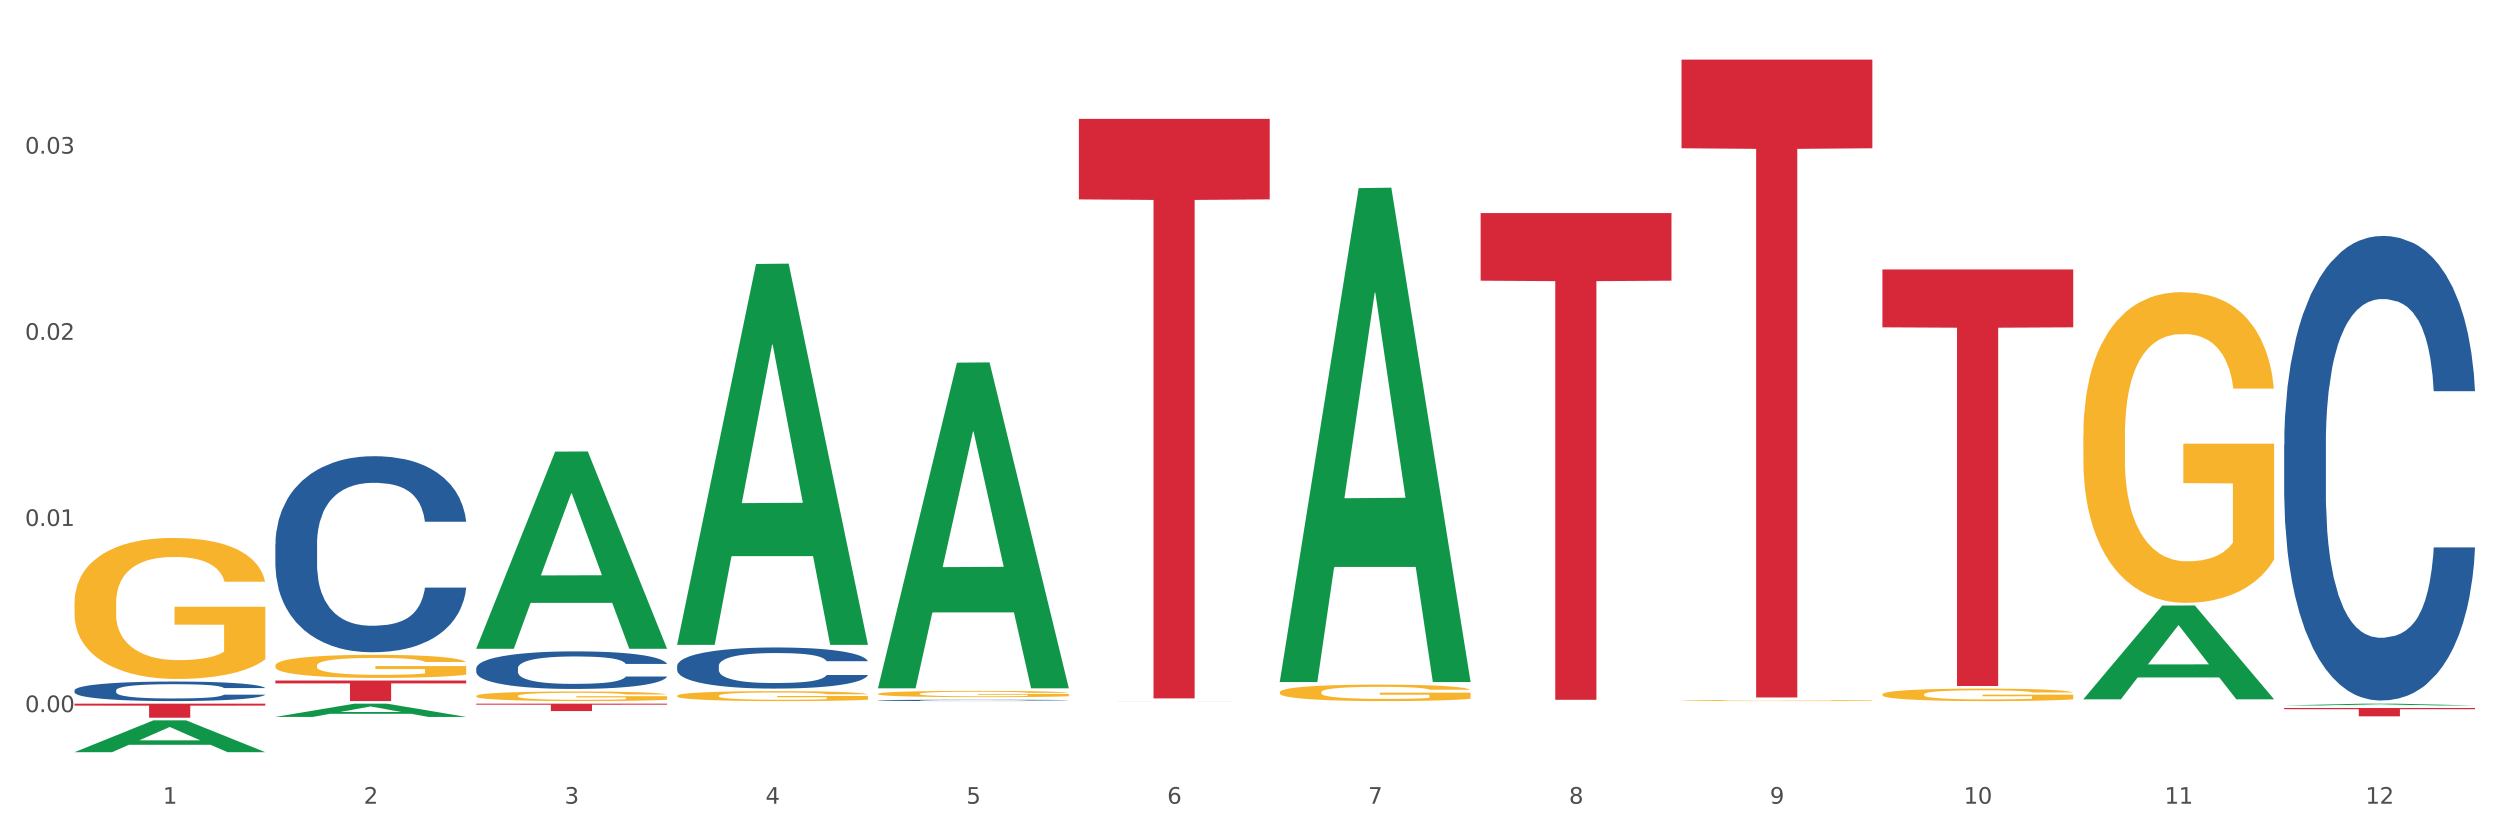 <?xml version="1.0" encoding="utf-8" standalone="no"?>
<!DOCTYPE svg PUBLIC "-//W3C//DTD SVG 1.1//EN"
  "http://www.w3.org/Graphics/SVG/1.1/DTD/svg11.dtd">
<svg xmlns:xlink="http://www.w3.org/1999/xlink" width="1080pt" height="360pt" viewBox="0 0 1080 360" xmlns="http://www.w3.org/2000/svg" version="1.1">
 <rect x="0" y="0" width="1080" height="360" fill="#333333" stroke="none"/>
 <defs>
  <style type="text/css">*{stroke-linejoin: round; stroke-linecap: butt}</style>
 </defs>
 <g id="figure_1">
  <g id="patch_1">
   <path d="M 0 360 
L 1080 360 
L 1080 0 
L 0 0 
z
" style="fill: #ffffff; stroke: #ffffff; stroke-linejoin: miter"/>
  </g>
  <g id="axes_1">
   <g id="matplotlib.axis_1">
    <g id="xtick_1">
     <g id="text_1">
      <!-- 1 -->
      <g style="fill: #4d4d4d" transform="translate(70.342 347.204) scale(0.096 -0.096)">
       <defs>
        <path id="DejaVuSans-31" d="M 794 531 
L 1825 531 
L 1825 4091 
L 703 3866 
L 703 4441 
L 1819 4666 
L 2450 4666 
L 2450 531 
L 3481 531 
L 3481 0 
L 794 0 
L 794 531 
z
" transform="scale(0.016)"/>
       </defs>
       <use xlink:href="#DejaVuSans-31"/>
      </g>
     </g>
    </g>
    <g id="xtick_2">
     <g id="text_2">
      <!-- 2 -->
      <g style="fill: #4d4d4d" transform="translate(157.122 347.204) scale(0.096 -0.096)">
       <defs>
        <path id="DejaVuSans-32" d="M 1228 531 
L 3431 531 
L 3431 0 
L 469 0 
L 469 531 
Q 828 903 1448 1529 
Q 2069 2156 2228 2338 
Q 2531 2678 2651 2914 
Q 2772 3150 2772 3378 
Q 2772 3750 2511 3984 
Q 2250 4219 1831 4219 
Q 1534 4219 1204 4116 
Q 875 4013 500 3803 
L 500 4441 
Q 881 4594 1212 4672 
Q 1544 4750 1819 4750 
Q 2544 4750 2975 4387 
Q 3406 4025 3406 3419 
Q 3406 3131 3298 2873 
Q 3191 2616 2906 2266 
Q 2828 2175 2409 1742 
Q 1991 1309 1228 531 
z
" transform="scale(0.016)"/>
       </defs>
       <use xlink:href="#DejaVuSans-32"/>
      </g>
     </g>
    </g>
    <g id="xtick_3">
     <g id="text_3">
      <!-- 3 -->
      <g style="fill: #4d4d4d" transform="translate(243.902 347.204) scale(0.096 -0.096)">
       <defs>
        <path id="DejaVuSans-33" d="M 2597 2516 
Q 3050 2419 3304 2112 
Q 3559 1806 3559 1356 
Q 3559 666 3084 287 
Q 2609 -91 1734 -91 
Q 1441 -91 1130 -33 
Q 819 25 488 141 
L 488 750 
Q 750 597 1062 519 
Q 1375 441 1716 441 
Q 2309 441 2620 675 
Q 2931 909 2931 1356 
Q 2931 1769 2642 2001 
Q 2353 2234 1838 2234 
L 1294 2234 
L 1294 2753 
L 1863 2753 
Q 2328 2753 2575 2939 
Q 2822 3125 2822 3475 
Q 2822 3834 2567 4026 
Q 2313 4219 1838 4219 
Q 1578 4219 1281 4162 
Q 984 4106 628 3988 
L 628 4550 
Q 988 4650 1302 4700 
Q 1616 4750 1894 4750 
Q 2613 4750 3031 4423 
Q 3450 4097 3450 3541 
Q 3450 3153 3228 2886 
Q 3006 2619 2597 2516 
z
" transform="scale(0.016)"/>
       </defs>
       <use xlink:href="#DejaVuSans-33"/>
      </g>
     </g>
    </g>
    <g id="xtick_4">
     <g id="text_4">
      <!-- 4 -->
      <g style="fill: #4d4d4d" transform="translate(330.683 347.204) scale(0.096 -0.096)">
       <defs>
        <path id="DejaVuSans-34" d="M 2419 4116 
L 825 1625 
L 2419 1625 
L 2419 4116 
z
M 2253 4666 
L 3047 4666 
L 3047 1625 
L 3713 1625 
L 3713 1100 
L 3047 1100 
L 3047 0 
L 2419 0 
L 2419 1100 
L 313 1100 
L 313 1709 
L 2253 4666 
z
" transform="scale(0.016)"/>
       </defs>
       <use xlink:href="#DejaVuSans-34"/>
      </g>
     </g>
    </g>
    <g id="xtick_5">
     <g id="text_5">
      <!-- 5 -->
      <g style="fill: #4d4d4d" transform="translate(417.463 347.204) scale(0.096 -0.096)">
       <defs>
        <path id="DejaVuSans-35" d="M 691 4666 
L 3169 4666 
L 3169 4134 
L 1269 4134 
L 1269 2991 
Q 1406 3038 1543 3061 
Q 1681 3084 1819 3084 
Q 2600 3084 3056 2656 
Q 3513 2228 3513 1497 
Q 3513 744 3044 326 
Q 2575 -91 1722 -91 
Q 1428 -91 1123 -41 
Q 819 9 494 109 
L 494 744 
Q 775 591 1075 516 
Q 1375 441 1709 441 
Q 2250 441 2565 725 
Q 2881 1009 2881 1497 
Q 2881 1984 2565 2268 
Q 2250 2553 1709 2553 
Q 1456 2553 1204 2497 
Q 953 2441 691 2322 
L 691 4666 
z
" transform="scale(0.016)"/>
       </defs>
       <use xlink:href="#DejaVuSans-35"/>
      </g>
     </g>
    </g>
    <g id="xtick_6">
     <g id="text_6">
      <!-- 6 -->
      <g style="fill: #4d4d4d" transform="translate(504.243 347.204) scale(0.096 -0.096)">
       <defs>
        <path id="DejaVuSans-36" d="M 2113 2584 
Q 1688 2584 1439 2293 
Q 1191 2003 1191 1497 
Q 1191 994 1439 701 
Q 1688 409 2113 409 
Q 2538 409 2786 701 
Q 3034 994 3034 1497 
Q 3034 2003 2786 2293 
Q 2538 2584 2113 2584 
z
M 3366 4563 
L 3366 3988 
Q 3128 4100 2886 4159 
Q 2644 4219 2406 4219 
Q 1781 4219 1451 3797 
Q 1122 3375 1075 2522 
Q 1259 2794 1537 2939 
Q 1816 3084 2150 3084 
Q 2853 3084 3261 2657 
Q 3669 2231 3669 1497 
Q 3669 778 3244 343 
Q 2819 -91 2113 -91 
Q 1303 -91 875 529 
Q 447 1150 447 2328 
Q 447 3434 972 4092 
Q 1497 4750 2381 4750 
Q 2619 4750 2861 4703 
Q 3103 4656 3366 4563 
z
" transform="scale(0.016)"/>
       </defs>
       <use xlink:href="#DejaVuSans-36"/>
      </g>
     </g>
    </g>
    <g id="xtick_7">
     <g id="text_7">
      <!-- 7 -->
      <g style="fill: #4d4d4d" transform="translate(591.024 347.204) scale(0.096 -0.096)">
       <defs>
        <path id="DejaVuSans-37" d="M 525 4666 
L 3525 4666 
L 3525 4397 
L 1831 0 
L 1172 0 
L 2766 4134 
L 525 4134 
L 525 4666 
z
" transform="scale(0.016)"/>
       </defs>
       <use xlink:href="#DejaVuSans-37"/>
      </g>
     </g>
    </g>
    <g id="xtick_8">
     <g id="text_8">
      <!-- 8 -->
      <g style="fill: #4d4d4d" transform="translate(677.804 347.204) scale(0.096 -0.096)">
       <defs>
        <path id="DejaVuSans-38" d="M 2034 2216 
Q 1584 2216 1326 1975 
Q 1069 1734 1069 1313 
Q 1069 891 1326 650 
Q 1584 409 2034 409 
Q 2484 409 2743 651 
Q 3003 894 3003 1313 
Q 3003 1734 2745 1975 
Q 2488 2216 2034 2216 
z
M 1403 2484 
Q 997 2584 770 2862 
Q 544 3141 544 3541 
Q 544 4100 942 4425 
Q 1341 4750 2034 4750 
Q 2731 4750 3128 4425 
Q 3525 4100 3525 3541 
Q 3525 3141 3298 2862 
Q 3072 2584 2669 2484 
Q 3125 2378 3379 2068 
Q 3634 1759 3634 1313 
Q 3634 634 3220 271 
Q 2806 -91 2034 -91 
Q 1263 -91 848 271 
Q 434 634 434 1313 
Q 434 1759 690 2068 
Q 947 2378 1403 2484 
z
M 1172 3481 
Q 1172 3119 1398 2916 
Q 1625 2713 2034 2713 
Q 2441 2713 2670 2916 
Q 2900 3119 2900 3481 
Q 2900 3844 2670 4047 
Q 2441 4250 2034 4250 
Q 1625 4250 1398 4047 
Q 1172 3844 1172 3481 
z
" transform="scale(0.016)"/>
       </defs>
       <use xlink:href="#DejaVuSans-38"/>
      </g>
     </g>
    </g>
    <g id="xtick_9">
     <g id="text_9">
      <!-- 9 -->
      <g style="fill: #4d4d4d" transform="translate(764.584 347.204) scale(0.096 -0.096)">
       <defs>
        <path id="DejaVuSans-39" d="M 703 97 
L 703 672 
Q 941 559 1184 500 
Q 1428 441 1663 441 
Q 2288 441 2617 861 
Q 2947 1281 2994 2138 
Q 2813 1869 2534 1725 
Q 2256 1581 1919 1581 
Q 1219 1581 811 2004 
Q 403 2428 403 3163 
Q 403 3881 828 4315 
Q 1253 4750 1959 4750 
Q 2769 4750 3195 4129 
Q 3622 3509 3622 2328 
Q 3622 1225 3098 567 
Q 2575 -91 1691 -91 
Q 1453 -91 1209 -44 
Q 966 3 703 97 
z
M 1959 2075 
Q 2384 2075 2632 2365 
Q 2881 2656 2881 3163 
Q 2881 3666 2632 3958 
Q 2384 4250 1959 4250 
Q 1534 4250 1286 3958 
Q 1038 3666 1038 3163 
Q 1038 2656 1286 2365 
Q 1534 2075 1959 2075 
z
" transform="scale(0.016)"/>
       </defs>
       <use xlink:href="#DejaVuSans-39"/>
      </g>
     </g>
    </g>
    <g id="xtick_10">
     <g id="text_10">
      <!-- 10 -->
      <g style="fill: #4d4d4d" transform="translate(848.311 347.204) scale(0.096 -0.096)">
       <defs>
        <path id="DejaVuSans-30" d="M 2034 4250 
Q 1547 4250 1301 3770 
Q 1056 3291 1056 2328 
Q 1056 1369 1301 889 
Q 1547 409 2034 409 
Q 2525 409 2770 889 
Q 3016 1369 3016 2328 
Q 3016 3291 2770 3770 
Q 2525 4250 2034 4250 
z
M 2034 4750 
Q 2819 4750 3233 4129 
Q 3647 3509 3647 2328 
Q 3647 1150 3233 529 
Q 2819 -91 2034 -91 
Q 1250 -91 836 529 
Q 422 1150 422 2328 
Q 422 3509 836 4129 
Q 1250 4750 2034 4750 
z
" transform="scale(0.016)"/>
       </defs>
       <use xlink:href="#DejaVuSans-31"/>
       <use xlink:href="#DejaVuSans-30" transform="translate(63.623 0)"/>
      </g>
     </g>
    </g>
    <g id="xtick_11">
     <g id="text_11">
      <!-- 11 -->
      <g style="fill: #4d4d4d" transform="translate(935.091 347.204) scale(0.096 -0.096)">
       <use xlink:href="#DejaVuSans-31"/>
       <use xlink:href="#DejaVuSans-31" transform="translate(63.623 0)"/>
      </g>
     </g>
    </g>
    <g id="xtick_12">
     <g id="text_12">
      <!-- 12 -->
      <g style="fill: #4d4d4d" transform="translate(1021.871 347.204) scale(0.096 -0.096)">
       <use xlink:href="#DejaVuSans-31"/>
       <use xlink:href="#DejaVuSans-32" transform="translate(63.623 0)"/>
      </g>
     </g>
    </g>
    <g id="xtick_13"/>
    <g id="xtick_14"/>
    <g id="xtick_15"/>
    <g id="xtick_16"/>
    <g id="xtick_17"/>
    <g id="xtick_18"/>
    <g id="xtick_19"/>
    <g id="xtick_20"/>
    <g id="xtick_21"/>
    <g id="xtick_22"/>
    <g id="xtick_23"/>
   </g>
   <g id="matplotlib.axis_2">
    <g id="ytick_1">
     <g id="text_13">
      <!-- 0.00 -->
      <g style="fill: #4d4d4d" transform="translate(10.8 307.633) scale(0.096 -0.096)">
       <defs>
        <path id="DejaVuSans-2e" d="M 684 794 
L 1344 794 
L 1344 0 
L 684 0 
L 684 794 
z
" transform="scale(0.016)"/>
       </defs>
       <use xlink:href="#DejaVuSans-30"/>
       <use xlink:href="#DejaVuSans-2e" transform="translate(63.623 0)"/>
       <use xlink:href="#DejaVuSans-30" transform="translate(95.41 0)"/>
       <use xlink:href="#DejaVuSans-30" transform="translate(159.033 0)"/>
      </g>
     </g>
    </g>
    <g id="ytick_2">
     <g id="text_14">
      <!-- 0.01 -->
      <g style="fill: #4d4d4d" transform="translate(10.8 227.214) scale(0.096 -0.096)">
       <use xlink:href="#DejaVuSans-30"/>
       <use xlink:href="#DejaVuSans-2e" transform="translate(63.623 0)"/>
       <use xlink:href="#DejaVuSans-30" transform="translate(95.41 0)"/>
       <use xlink:href="#DejaVuSans-31" transform="translate(159.033 0)"/>
      </g>
     </g>
    </g>
    <g id="ytick_3">
     <g id="text_15">
      <!-- 0.02 -->
      <g style="fill: #4d4d4d" transform="translate(10.8 146.795) scale(0.096 -0.096)">
       <use xlink:href="#DejaVuSans-30"/>
       <use xlink:href="#DejaVuSans-2e" transform="translate(63.623 0)"/>
       <use xlink:href="#DejaVuSans-30" transform="translate(95.41 0)"/>
       <use xlink:href="#DejaVuSans-32" transform="translate(159.033 0)"/>
      </g>
     </g>
    </g>
    <g id="ytick_4">
     <g id="text_16">
      <!-- 0.03 -->
      <g style="fill: #4d4d4d" transform="translate(10.8 66.376) scale(0.096 -0.096)">
       <use xlink:href="#DejaVuSans-30"/>
       <use xlink:href="#DejaVuSans-2e" transform="translate(63.623 0)"/>
       <use xlink:href="#DejaVuSans-30" transform="translate(95.41 0)"/>
       <use xlink:href="#DejaVuSans-33" transform="translate(159.033 0)"/>
      </g>
     </g>
    </g>
    <g id="ytick_5"/>
    <g id="ytick_6"/>
    <g id="ytick_7"/>
    <g id="ytick_8"/>
   </g>
   <g id="PolyCollection_1">
    <path d="M 32.175 324.924 
L 32.26 324.911 
L 66.256 311.197 
L 80.365 311.184 
L 114.616 324.95 
L 98.298 324.95 
L 90.904 321.744 
L 55.803 321.744 
L 55.548 321.796 
L 48.408 324.95 
L 32.175 324.95 
L 32.175 324.924 
L 60.222 319.831 
L 86.484 319.818 
L 73.481 314.118 
L 73.311 314.092 
L 73.141 314.131 
L 60.137 319.818 
L 60.222 319.831 
L 32.175 324.924 
z
" clip-path="url(#pb6e596dfa2)" style="fill: #109648"/>
    <path d="M 726.418 25.759 
L 808.859 25.759 
L 808.859 64.053 
L 776.429 64.311 
L 776.429 301.315 
L 758.652 301.315 
L 758.652 64.311 
L 726.418 64.053 
L 726.418 26.018 
L 726.418 25.759 
z
" clip-path="url(#pb6e596dfa2)" style="fill: #d62839"/>
    <path d="M 639.637 92.033 
L 722.079 92.033 
L 722.079 121.257 
L 689.649 121.454 
L 689.649 302.324 
L 671.872 302.324 
L 671.872 121.454 
L 639.637 121.257 
L 639.637 92.231 
L 639.637 92.033 
z
" clip-path="url(#pb6e596dfa2)" style="fill: #d62839"/>
    <path d="M 466.077 51.346 
L 548.518 51.346 
L 548.518 86.138 
L 516.088 86.373 
L 516.088 301.706 
L 498.311 301.706 
L 498.311 86.373 
L 466.077 86.138 
L 466.077 51.581 
L 466.077 51.346 
z
" clip-path="url(#pb6e596dfa2)" style="fill: #d62839"/>
    <path d="M 205.736 303.985 
L 288.177 303.985 
L 288.177 304.428 
L 255.747 304.431 
L 255.747 307.173 
L 237.97 307.173 
L 237.97 304.431 
L 205.736 304.428 
L 205.736 303.988 
L 205.736 303.985 
z
" clip-path="url(#pb6e596dfa2)" style="fill: #d62839"/>
    <path d="M 118.955 293.98 
L 201.397 293.98 
L 201.397 295.216 
L 168.967 295.224 
L 168.967 302.872 
L 151.189 302.872 
L 151.189 295.224 
L 118.955 295.216 
L 118.955 293.988 
L 118.955 293.98 
z
" clip-path="url(#pb6e596dfa2)" style="fill: #d62839"/>
    <path d="M 32.175 303.985 
L 114.616 303.985 
L 114.616 304.831 
L 82.187 304.837 
L 82.187 310.071 
L 64.409 310.071 
L 64.409 304.837 
L 32.175 304.831 
L 32.175 303.991 
L 32.175 303.985 
z
" clip-path="url(#pb6e596dfa2)" style="fill: #d62839"/>
    <path d="M 32.175 298.225 
L 32.272 298.217 
L 32.272 298.001 
L 32.565 297.708 
L 33.637 297.169 
L 35.001 296.76 
L 37.34 296.282 
L 38.607 296.082 
L 40.263 295.858 
L 43.674 295.496 
L 47.572 295.188 
L 50.3 295.018 
L 52.347 294.91 
L 56.927 294.717 
L 59.558 294.633 
L 62.287 294.563 
L 64.625 294.517 
L 68.523 294.463 
L 71.642 294.44 
L 75.247 294.432 
L 78.268 294.44 
L 82.263 294.471 
L 88.11 294.563 
L 90.352 294.617 
L 93.373 294.71 
L 96.491 294.833 
L 99.025 294.956 
L 101.948 295.134 
L 104.969 295.365 
L 107.892 295.658 
L 109.939 295.928 
L 111.595 296.213 
L 113.057 296.56 
L 114.129 296.937 
L 114.616 297.253 
L 96.783 297.253 
L 96.296 296.968 
L 95.322 296.66 
L 94.347 296.452 
L 93.275 296.282 
L 91.619 296.089 
L 90.157 295.966 
L 87.721 295.82 
L 85.479 295.727 
L 83.628 295.673 
L 81.386 295.627 
L 76.611 295.581 
L 73.201 295.581 
L 71.057 295.596 
L 68.426 295.635 
L 66.184 295.689 
L 63.553 295.781 
L 61.507 295.881 
L 59.461 296.012 
L 58.291 296.105 
L 56.537 296.274 
L 55.368 296.413 
L 53.809 296.652 
L 52.932 296.822 
L 51.372 297.261 
L 50.69 297.585 
L 50.398 297.808 
L 50.203 298.055 
L 50.203 299.257 
L 50.788 299.797 
L 51.275 300.028 
L 52.054 300.29 
L 53.516 300.629 
L 55.66 300.961 
L 57.901 301.2 
L 59.753 301.346 
L 61.507 301.454 
L 63.261 301.539 
L 65.405 301.616 
L 67.159 301.662 
L 69.79 301.709 
L 72.908 301.732 
L 75.345 301.732 
L 80.314 301.693 
L 82.556 301.655 
L 84.7 301.601 
L 87.038 301.516 
L 88.89 301.423 
L 89.962 301.354 
L 91.716 301.208 
L 93.08 301.053 
L 94.25 300.876 
L 95.029 300.722 
L 95.906 300.491 
L 96.588 300.229 
L 96.783 300.09 
L 114.616 300.09 
L 114.227 300.367 
L 113.544 300.637 
L 112.18 300.999 
L 111.108 301.208 
L 109.452 301.462 
L 107.697 301.678 
L 105.261 301.917 
L 103.02 302.094 
L 100.681 302.248 
L 98.148 302.387 
L 93.567 302.58 
L 91.911 302.634 
L 88.403 302.726 
L 85.674 302.78 
L 81.679 302.834 
L 77.586 302.865 
L 73.298 302.872 
L 69.498 302.857 
L 65.307 302.811 
L 62.676 302.765 
L 59.753 302.695 
L 56.342 302.587 
L 53.126 302.456 
L 50.105 302.302 
L 47.279 302.125 
L 44.648 301.924 
L 41.238 301.593 
L 38.704 301.269 
L 36.853 300.969 
L 35.586 300.714 
L 34.319 300.39 
L 33.637 300.167 
L 32.565 299.627 
L 32.175 299.126 
L 32.175 298.225 
z
" clip-path="url(#pb6e596dfa2)" style="fill: #255c99"/>
    <path d="M 118.955 235.131 
L 119.053 235.054 
L 119.053 232.888 
L 119.345 229.949 
L 120.417 224.534 
L 121.781 220.434 
L 124.12 215.638 
L 125.387 213.627 
L 127.044 211.384 
L 130.454 207.748 
L 134.352 204.654 
L 137.081 202.952 
L 139.127 201.869 
L 143.707 199.936 
L 146.338 199.085 
L 149.067 198.388 
L 151.406 197.924 
L 155.304 197.383 
L 158.422 197.151 
L 162.028 197.073 
L 165.048 197.151 
L 169.044 197.46 
L 174.891 198.388 
L 177.132 198.93 
L 180.153 199.858 
L 183.271 201.096 
L 185.805 202.333 
L 188.728 204.113 
L 191.749 206.433 
L 194.673 209.373 
L 196.719 212.08 
L 198.376 214.942 
L 199.837 218.423 
L 200.909 222.213 
L 201.397 225.385 
L 183.564 225.385 
L 183.076 222.523 
L 182.102 219.429 
L 181.127 217.34 
L 180.055 215.638 
L 178.399 213.704 
L 176.937 212.467 
L 174.501 210.997 
L 172.26 210.069 
L 170.408 209.527 
L 168.167 209.063 
L 163.392 208.599 
L 159.981 208.599 
L 157.837 208.754 
L 155.206 209.141 
L 152.965 209.682 
L 150.334 210.61 
L 148.287 211.616 
L 146.241 212.931 
L 145.071 213.859 
L 143.317 215.561 
L 142.148 216.953 
L 140.589 219.351 
L 139.712 221.053 
L 138.153 225.462 
L 137.471 228.711 
L 137.178 230.954 
L 136.983 233.43 
L 136.983 245.497 
L 137.568 250.912 
L 138.055 253.232 
L 138.835 255.862 
L 140.297 259.266 
L 142.44 262.592 
L 144.682 264.99 
L 146.533 266.46 
L 148.287 267.543 
L 150.041 268.394 
L 152.185 269.167 
L 153.939 269.631 
L 156.57 270.095 
L 159.689 270.327 
L 162.125 270.327 
L 167.095 269.941 
L 169.336 269.554 
L 171.48 269.012 
L 173.819 268.161 
L 175.67 267.233 
L 176.742 266.537 
L 178.496 265.067 
L 179.861 263.52 
L 181.03 261.741 
L 181.81 260.194 
L 182.687 257.873 
L 183.369 255.243 
L 183.564 253.851 
L 201.397 253.851 
L 201.007 256.636 
L 200.325 259.343 
L 198.96 262.979 
L 197.889 265.067 
L 196.232 267.62 
L 194.478 269.786 
L 192.042 272.184 
L 189.8 273.963 
L 187.462 275.51 
L 184.928 276.902 
L 180.348 278.836 
L 178.691 279.378 
L 175.183 280.306 
L 172.454 280.847 
L 168.459 281.389 
L 164.366 281.698 
L 160.079 281.776 
L 156.278 281.621 
L 152.088 281.157 
L 149.457 280.693 
L 146.533 279.997 
L 143.123 278.914 
L 139.907 277.599 
L 136.886 276.052 
L 134.06 274.272 
L 131.429 272.261 
L 128.018 268.935 
L 125.484 265.686 
L 123.633 262.669 
L 122.366 260.117 
L 121.099 256.868 
L 120.417 254.625 
L 119.345 249.21 
L 118.955 244.182 
L 118.955 235.131 
z
" clip-path="url(#pb6e596dfa2)" style="fill: #255c99"/>
    <path d="M 205.736 288.686 
L 205.833 288.671 
L 205.833 288.256 
L 206.125 287.692 
L 207.197 286.655 
L 208.562 285.869 
L 210.9 284.95 
L 212.167 284.564 
L 213.824 284.135 
L 217.235 283.438 
L 221.133 282.845 
L 223.861 282.519 
L 225.907 282.311 
L 230.488 281.94 
L 233.119 281.777 
L 235.847 281.644 
L 238.186 281.555 
L 242.084 281.451 
L 245.202 281.407 
L 248.808 281.392 
L 251.829 281.407 
L 255.824 281.466 
L 261.671 281.644 
L 263.912 281.748 
L 266.933 281.926 
L 270.052 282.163 
L 272.585 282.4 
L 275.509 282.741 
L 278.53 283.186 
L 281.453 283.749 
L 283.499 284.268 
L 285.156 284.816 
L 286.618 285.484 
L 287.69 286.21 
L 288.177 286.818 
L 270.344 286.818 
L 269.857 286.269 
L 268.882 285.676 
L 267.908 285.276 
L 266.836 284.95 
L 265.179 284.579 
L 263.717 284.342 
L 261.281 284.06 
L 259.04 283.883 
L 257.188 283.779 
L 254.947 283.69 
L 250.172 283.601 
L 246.761 283.601 
L 244.618 283.631 
L 241.986 283.705 
L 239.745 283.808 
L 237.114 283.986 
L 235.068 284.179 
L 233.021 284.431 
L 231.852 284.609 
L 230.098 284.935 
L 228.928 285.202 
L 227.369 285.661 
L 226.492 285.988 
L 224.933 286.833 
L 224.251 287.455 
L 223.959 287.885 
L 223.764 288.36 
L 223.764 290.672 
L 224.348 291.71 
L 224.836 292.155 
L 225.615 292.659 
L 227.077 293.311 
L 229.221 293.949 
L 231.462 294.408 
L 233.314 294.69 
L 235.068 294.897 
L 236.822 295.06 
L 238.966 295.209 
L 240.72 295.298 
L 243.351 295.387 
L 246.469 295.431 
L 248.905 295.431 
L 253.875 295.357 
L 256.116 295.283 
L 258.26 295.179 
L 260.599 295.016 
L 262.451 294.838 
L 263.523 294.705 
L 265.277 294.423 
L 266.641 294.126 
L 267.81 293.785 
L 268.59 293.489 
L 269.467 293.044 
L 270.149 292.54 
L 270.344 292.273 
L 288.177 292.273 
L 287.787 292.807 
L 287.105 293.326 
L 285.741 294.023 
L 284.669 294.423 
L 283.012 294.912 
L 281.258 295.327 
L 278.822 295.787 
L 276.581 296.128 
L 274.242 296.424 
L 271.708 296.691 
L 267.128 297.062 
L 265.472 297.166 
L 261.963 297.343 
L 259.235 297.447 
L 255.239 297.551 
L 251.147 297.61 
L 246.859 297.625 
L 243.058 297.595 
L 238.868 297.507 
L 236.237 297.418 
L 233.314 297.284 
L 229.903 297.077 
L 226.687 296.825 
L 223.666 296.528 
L 220.84 296.187 
L 218.209 295.802 
L 214.798 295.164 
L 212.265 294.542 
L 210.413 293.963 
L 209.146 293.474 
L 207.88 292.852 
L 207.197 292.422 
L 206.125 291.384 
L 205.736 290.42 
L 205.736 288.686 
z
" clip-path="url(#pb6e596dfa2)" style="fill: #255c99"/>
    <path d="M 292.516 287.688 
L 292.613 287.671 
L 292.613 287.217 
L 292.906 286.601 
L 293.978 285.466 
L 295.342 284.606 
L 297.681 283.6 
L 298.948 283.179 
L 300.604 282.708 
L 304.015 281.946 
L 307.913 281.297 
L 310.641 280.94 
L 312.688 280.713 
L 317.268 280.308 
L 319.899 280.129 
L 322.628 279.983 
L 324.966 279.886 
L 328.864 279.772 
L 331.983 279.724 
L 335.588 279.708 
L 338.609 279.724 
L 342.604 279.789 
L 348.451 279.983 
L 350.693 280.097 
L 353.714 280.291 
L 356.832 280.551 
L 359.366 280.81 
L 362.289 281.184 
L 365.31 281.67 
L 368.233 282.286 
L 370.28 282.854 
L 371.936 283.454 
L 373.398 284.184 
L 374.47 284.979 
L 374.957 285.644 
L 357.124 285.644 
L 356.637 285.044 
L 355.663 284.395 
L 354.688 283.957 
L 353.616 283.6 
L 351.96 283.195 
L 350.498 282.935 
L 348.062 282.627 
L 345.82 282.432 
L 343.969 282.319 
L 341.727 282.222 
L 336.952 282.124 
L 333.542 282.124 
L 331.398 282.157 
L 328.767 282.238 
L 326.525 282.351 
L 323.894 282.546 
L 321.848 282.757 
L 319.802 283.033 
L 318.632 283.227 
L 316.878 283.584 
L 315.709 283.876 
L 314.15 284.379 
L 313.273 284.736 
L 311.713 285.66 
L 311.031 286.341 
L 310.739 286.812 
L 310.544 287.331 
L 310.544 289.861 
L 311.129 290.997 
L 311.616 291.483 
L 312.395 292.035 
L 313.857 292.748 
L 316.001 293.446 
L 318.242 293.949 
L 320.094 294.257 
L 321.848 294.484 
L 323.602 294.662 
L 325.746 294.824 
L 327.5 294.922 
L 330.131 295.019 
L 333.249 295.068 
L 335.686 295.068 
L 340.655 294.987 
L 342.897 294.905 
L 345.041 294.792 
L 347.379 294.614 
L 349.231 294.419 
L 350.303 294.273 
L 352.057 293.965 
L 353.421 293.64 
L 354.591 293.267 
L 355.37 292.943 
L 356.247 292.456 
L 356.929 291.905 
L 357.124 291.613 
L 374.957 291.613 
L 374.568 292.197 
L 373.885 292.764 
L 372.521 293.527 
L 371.449 293.965 
L 369.793 294.5 
L 368.038 294.954 
L 365.602 295.457 
L 363.361 295.83 
L 361.022 296.154 
L 358.489 296.446 
L 353.908 296.852 
L 352.252 296.965 
L 348.744 297.16 
L 346.015 297.274 
L 342.02 297.387 
L 337.927 297.452 
L 333.639 297.468 
L 329.839 297.436 
L 325.648 297.338 
L 323.017 297.241 
L 320.094 297.095 
L 316.683 296.868 
L 313.467 296.592 
L 310.447 296.268 
L 307.621 295.895 
L 304.989 295.473 
L 301.579 294.776 
L 299.045 294.094 
L 297.194 293.462 
L 295.927 292.927 
L 294.66 292.245 
L 293.978 291.775 
L 292.906 290.64 
L 292.516 289.585 
L 292.516 287.688 
z
" clip-path="url(#pb6e596dfa2)" style="fill: #255c99"/>
    <path d="M 379.296 302.549 
L 379.394 302.549 
L 379.394 302.534 
L 379.686 302.513 
L 380.758 302.476 
L 382.122 302.448 
L 384.461 302.414 
L 385.728 302.4 
L 387.385 302.385 
L 390.795 302.36 
L 394.693 302.338 
L 397.422 302.326 
L 399.468 302.319 
L 404.048 302.305 
L 406.679 302.3 
L 409.408 302.295 
L 411.747 302.292 
L 415.645 302.288 
L 418.763 302.286 
L 422.369 302.286 
L 425.389 302.286 
L 429.385 302.288 
L 435.232 302.295 
L 437.473 302.299 
L 440.494 302.305 
L 443.612 302.314 
L 446.146 302.322 
L 449.069 302.334 
L 452.09 302.351 
L 455.014 302.371 
L 457.06 302.39 
L 458.717 302.409 
L 460.178 302.434 
L 461.25 302.46 
L 461.738 302.482 
L 443.905 302.482 
L 443.417 302.462 
L 442.443 302.441 
L 441.468 302.426 
L 440.396 302.414 
L 438.74 302.401 
L 437.278 302.392 
L 434.842 302.382 
L 432.601 302.376 
L 430.749 302.372 
L 428.508 302.369 
L 423.733 302.366 
L 420.322 302.366 
L 418.178 302.367 
L 415.547 302.369 
L 413.306 302.373 
L 410.675 302.379 
L 408.628 302.386 
L 406.582 302.396 
L 405.413 302.402 
L 403.658 302.414 
L 402.489 302.423 
L 400.93 302.44 
L 400.053 302.452 
L 398.494 302.482 
L 397.812 302.505 
L 397.519 302.52 
L 397.324 302.538 
L 397.324 302.621 
L 397.909 302.659 
L 398.396 302.675 
L 399.176 302.693 
L 400.638 302.717 
L 402.781 302.74 
L 405.023 302.756 
L 406.874 302.766 
L 408.628 302.774 
L 410.382 302.78 
L 412.526 302.785 
L 414.28 302.788 
L 416.911 302.792 
L 420.03 302.793 
L 422.466 302.793 
L 427.436 302.79 
L 429.677 302.788 
L 431.821 302.784 
L 434.16 302.778 
L 436.011 302.772 
L 437.083 302.767 
L 438.837 302.757 
L 440.202 302.746 
L 441.371 302.734 
L 442.151 302.723 
L 443.028 302.707 
L 443.71 302.689 
L 443.905 302.679 
L 461.738 302.679 
L 461.348 302.698 
L 460.666 302.717 
L 459.301 302.742 
L 458.23 302.757 
L 456.573 302.774 
L 454.819 302.789 
L 452.383 302.806 
L 450.141 302.818 
L 447.803 302.829 
L 445.269 302.839 
L 440.689 302.852 
L 439.032 302.856 
L 435.524 302.862 
L 432.795 302.866 
L 428.8 302.87 
L 424.707 302.872 
L 420.42 302.872 
L 416.619 302.871 
L 412.429 302.868 
L 409.798 302.865 
L 406.874 302.86 
L 403.464 302.853 
L 400.248 302.844 
L 397.227 302.833 
L 394.401 302.82 
L 391.77 302.807 
L 388.359 302.784 
L 385.825 302.761 
L 383.974 302.74 
L 382.707 302.722 
L 381.44 302.7 
L 380.758 302.684 
L 379.686 302.647 
L 379.296 302.612 
L 379.296 302.549 
z
" clip-path="url(#pb6e596dfa2)" style="fill: #255c99"/>
    <path d="M 986.759 192.103 
L 986.856 191.919 
L 986.856 186.787 
L 987.148 179.821 
L 988.22 166.99 
L 989.585 157.275 
L 991.923 145.91 
L 993.19 141.144 
L 994.847 135.829 
L 998.258 127.213 
L 1002.156 119.881 
L 1004.884 115.849 
L 1006.93 113.282 
L 1011.511 108.7 
L 1014.142 106.683 
L 1016.87 105.034 
L 1019.209 103.934 
L 1023.107 102.651 
L 1026.225 102.101 
L 1029.831 101.918 
L 1032.852 102.101 
L 1036.847 102.834 
L 1042.694 105.034 
L 1044.935 106.317 
L 1047.956 108.517 
L 1051.075 111.449 
L 1053.608 114.382 
L 1056.532 118.598 
L 1059.553 124.097 
L 1062.476 131.063 
L 1064.522 137.478 
L 1066.179 144.261 
L 1067.641 152.509 
L 1068.713 161.491 
L 1069.2 169.007 
L 1051.367 169.007 
L 1050.88 162.224 
L 1049.905 154.892 
L 1048.931 149.943 
L 1047.859 145.91 
L 1046.202 141.328 
L 1044.74 138.395 
L 1042.304 134.912 
L 1040.063 132.713 
L 1038.211 131.429 
L 1035.97 130.33 
L 1031.195 129.23 
L 1027.784 129.23 
L 1025.641 129.596 
L 1023.009 130.513 
L 1020.768 131.796 
L 1018.137 133.996 
L 1016.091 136.379 
L 1014.044 139.495 
L 1012.875 141.694 
L 1011.121 145.727 
L 1009.951 149.027 
L 1008.392 154.709 
L 1007.515 158.742 
L 1005.956 169.19 
L 1005.274 176.889 
L 1004.982 182.204 
L 1004.787 188.07 
L 1004.787 216.665 
L 1005.371 229.497 
L 1005.859 234.996 
L 1006.638 241.228 
L 1008.1 249.293 
L 1010.244 257.175 
L 1012.485 262.858 
L 1014.337 266.341 
L 1016.091 268.907 
L 1017.845 270.923 
L 1019.989 272.756 
L 1021.743 273.856 
L 1024.374 274.956 
L 1027.492 275.506 
L 1029.928 275.506 
L 1034.898 274.589 
L 1037.139 273.673 
L 1039.283 272.39 
L 1041.622 270.373 
L 1043.474 268.174 
L 1044.546 266.524 
L 1046.3 263.041 
L 1047.664 259.375 
L 1048.833 255.159 
L 1049.613 251.493 
L 1050.49 245.994 
L 1051.172 239.762 
L 1051.367 236.462 
L 1069.2 236.462 
L 1068.81 243.061 
L 1068.128 249.477 
L 1066.764 258.092 
L 1065.692 263.041 
L 1064.035 269.09 
L 1062.281 274.223 
L 1059.845 279.905 
L 1057.604 284.121 
L 1055.265 287.787 
L 1052.731 291.086 
L 1048.151 295.669 
L 1046.495 296.952 
L 1042.986 299.152 
L 1040.258 300.435 
L 1036.262 301.718 
L 1032.17 302.451 
L 1027.882 302.635 
L 1024.081 302.268 
L 1019.891 301.168 
L 1017.26 300.068 
L 1014.337 298.419 
L 1010.926 295.852 
L 1007.71 292.736 
L 1004.689 289.07 
L 1001.863 284.854 
L 999.232 280.088 
L 995.821 272.206 
L 993.288 264.508 
L 991.436 257.359 
L 990.169 251.31 
L 988.903 243.611 
L 988.22 238.295 
L 987.148 225.464 
L 986.759 213.549 
L 986.759 192.103 
z
" clip-path="url(#pb6e596dfa2)" style="fill: #255c99"/>
    <path d="M 899.978 188.238 
L 900.076 188.115 
L 900.076 183.702 
L 900.27 179.901 
L 901.244 170.706 
L 902.704 163.104 
L 903.774 159.058 
L 904.845 155.748 
L 906.11 152.438 
L 907.668 149.005 
L 910.49 143.978 
L 912.242 141.403 
L 914.384 138.706 
L 918.277 134.783 
L 921.1 132.576 
L 924.02 130.737 
L 928.789 128.53 
L 931.904 127.549 
L 935.213 126.813 
L 939.204 126.323 
L 942.221 126.2 
L 948.84 126.568 
L 954.485 127.672 
L 957.21 128.53 
L 960.714 130.001 
L 962.564 130.982 
L 965.581 132.944 
L 968.696 135.518 
L 970.837 137.725 
L 974.049 141.894 
L 976.482 146.062 
L 978.721 151.212 
L 979.889 154.767 
L 980.765 158.077 
L 981.544 161.878 
L 982.322 167.886 
L 964.802 167.886 
L 964.121 163.595 
L 963.05 159.549 
L 961.493 155.625 
L 960.13 153.173 
L 957.794 150.108 
L 955.653 148.146 
L 953.414 146.675 
L 950.689 145.449 
L 948.548 144.836 
L 945.53 144.346 
L 939.593 144.468 
L 935.602 145.449 
L 932.877 146.675 
L 931.125 147.779 
L 929.568 149.005 
L 927.816 150.721 
L 925.772 153.296 
L 924.312 155.625 
L 922.852 158.568 
L 921.684 161.51 
L 920.613 164.943 
L 919.737 168.621 
L 919.056 172.422 
L 918.472 177.081 
L 917.985 184.805 
L 917.985 201.602 
L 918.18 205.402 
L 918.666 210.429 
L 919.25 214.23 
L 920.224 218.766 
L 921.1 221.831 
L 922.754 226.245 
L 924.604 229.923 
L 926.064 232.253 
L 927.524 234.214 
L 930.054 236.912 
L 932.877 239.118 
L 935.31 240.467 
L 938.62 241.693 
L 940.858 242.184 
L 942.805 242.429 
L 947.574 242.429 
L 950.981 242.061 
L 954.777 241.203 
L 957.697 240.099 
L 960.13 238.751 
L 962.856 236.544 
L 964.608 234.459 
L 964.608 208.835 
L 943.194 208.713 
L 943.194 191.671 
L 982.42 191.671 
L 982.42 241.693 
L 980.765 244.268 
L 978.916 246.597 
L 976.969 248.682 
L 974.049 251.256 
L 970.545 253.708 
L 967.43 255.425 
L 964.121 256.896 
L 960.228 258.245 
L 955.166 259.471 
L 952.052 259.961 
L 948.158 260.329 
L 943.584 260.451 
L 939.593 260.206 
L 935.7 259.593 
L 931.612 258.49 
L 927.621 256.896 
L 924.604 255.302 
L 921.586 253.34 
L 918.374 250.766 
L 915.844 248.314 
L 913.897 246.107 
L 911.756 243.287 
L 909.42 239.609 
L 907.668 236.299 
L 906.11 232.866 
L 904.456 228.452 
L 903.288 224.651 
L 902.12 219.87 
L 901.438 216.314 
L 900.66 210.797 
L 900.076 203.073 
L 899.978 188.238 
z
" clip-path="url(#pb6e596dfa2)" style="fill: #f7b32b"/>
    <path d="M 813.198 299.971 
L 813.295 299.966 
L 813.295 299.789 
L 813.49 299.636 
L 814.463 299.267 
L 815.923 298.961 
L 816.994 298.799 
L 818.065 298.666 
L 819.33 298.533 
L 820.887 298.395 
L 823.71 298.193 
L 825.462 298.09 
L 827.603 297.981 
L 831.497 297.824 
L 834.319 297.735 
L 837.239 297.661 
L 842.009 297.572 
L 845.123 297.533 
L 848.433 297.503 
L 852.423 297.484 
L 855.441 297.479 
L 862.059 297.494 
L 867.705 297.538 
L 870.43 297.572 
L 873.934 297.631 
L 875.783 297.671 
L 878.801 297.75 
L 881.915 297.853 
L 884.057 297.942 
L 887.269 298.109 
L 889.702 298.277 
L 891.941 298.484 
L 893.109 298.626 
L 893.985 298.759 
L 894.763 298.912 
L 895.542 299.154 
L 878.022 299.154 
L 877.341 298.981 
L 876.27 298.819 
L 874.713 298.661 
L 873.35 298.562 
L 871.014 298.439 
L 868.873 298.36 
L 866.634 298.301 
L 863.909 298.252 
L 861.767 298.228 
L 858.75 298.208 
L 852.813 298.213 
L 848.822 298.252 
L 846.097 298.301 
L 844.345 298.346 
L 842.787 298.395 
L 841.035 298.464 
L 838.991 298.567 
L 837.531 298.661 
L 836.071 298.779 
L 834.903 298.897 
L 833.833 299.035 
L 832.957 299.183 
L 832.275 299.336 
L 831.691 299.523 
L 831.205 299.833 
L 831.205 300.508 
L 831.399 300.661 
L 831.886 300.863 
L 832.47 301.015 
L 833.443 301.198 
L 834.319 301.321 
L 835.974 301.498 
L 837.823 301.646 
L 839.283 301.74 
L 840.743 301.818 
L 843.274 301.927 
L 846.097 302.015 
L 848.53 302.07 
L 851.839 302.119 
L 854.078 302.139 
L 856.025 302.148 
L 860.794 302.148 
L 864.201 302.134 
L 867.997 302.099 
L 870.917 302.055 
L 873.35 302.001 
L 876.075 301.912 
L 877.827 301.828 
L 877.827 300.799 
L 856.414 300.794 
L 856.414 300.109 
L 895.639 300.109 
L 895.639 302.119 
L 893.985 302.222 
L 892.135 302.316 
L 890.189 302.4 
L 887.269 302.503 
L 883.765 302.602 
L 880.65 302.671 
L 877.341 302.73 
L 873.447 302.784 
L 868.386 302.833 
L 865.271 302.853 
L 861.378 302.868 
L 856.803 302.872 
L 852.813 302.863 
L 848.919 302.838 
L 844.831 302.794 
L 840.841 302.73 
L 837.823 302.666 
L 834.806 302.587 
L 831.594 302.483 
L 829.063 302.385 
L 827.117 302.296 
L 824.975 302.183 
L 822.639 302.035 
L 820.887 301.902 
L 819.33 301.764 
L 817.675 301.587 
L 816.507 301.434 
L 815.339 301.242 
L 814.658 301.099 
L 813.879 300.878 
L 813.295 300.567 
L 813.198 299.971 
z
" clip-path="url(#pb6e596dfa2)" style="fill: #f7b32b"/>
    <path d="M 726.418 302.633 
L 726.515 302.633 
L 726.515 302.618 
L 726.71 302.606 
L 727.683 302.575 
L 729.143 302.55 
L 730.214 302.537 
L 731.284 302.526 
L 732.55 302.515 
L 734.107 302.503 
L 736.93 302.487 
L 738.682 302.478 
L 740.823 302.469 
L 744.716 302.456 
L 747.539 302.449 
L 750.459 302.443 
L 755.228 302.435 
L 758.343 302.432 
L 761.652 302.43 
L 765.643 302.428 
L 768.66 302.428 
L 775.279 302.429 
L 780.924 302.433 
L 783.65 302.435 
L 787.154 302.44 
L 789.003 302.444 
L 792.02 302.45 
L 795.135 302.459 
L 797.276 302.466 
L 800.488 302.48 
L 802.922 302.494 
L 805.16 302.511 
L 806.328 302.522 
L 807.204 302.533 
L 807.983 302.546 
L 808.762 302.566 
L 791.242 302.566 
L 790.56 302.552 
L 789.49 302.538 
L 787.932 302.525 
L 786.57 302.517 
L 784.234 302.507 
L 782.092 302.5 
L 779.854 302.496 
L 777.128 302.491 
L 774.987 302.489 
L 771.97 302.488 
L 766.032 302.488 
L 762.042 302.491 
L 759.316 302.496 
L 757.564 302.499 
L 756.007 302.503 
L 754.255 302.509 
L 752.211 302.517 
L 750.751 302.525 
L 749.291 302.535 
L 748.123 302.545 
L 747.052 302.556 
L 746.176 302.568 
L 745.495 302.581 
L 744.911 302.596 
L 744.424 302.622 
L 744.424 302.678 
L 744.619 302.69 
L 745.106 302.707 
L 745.69 302.719 
L 746.663 302.734 
L 747.539 302.745 
L 749.194 302.759 
L 751.043 302.771 
L 752.503 302.779 
L 753.963 302.786 
L 756.494 302.794 
L 759.316 302.802 
L 761.75 302.806 
L 765.059 302.81 
L 767.298 302.812 
L 769.244 302.813 
L 774.014 302.813 
L 777.42 302.812 
L 781.216 302.809 
L 784.136 302.805 
L 786.57 302.801 
L 789.295 302.793 
L 791.047 302.786 
L 791.047 302.701 
L 769.634 302.701 
L 769.634 302.645 
L 808.859 302.645 
L 808.859 302.81 
L 807.204 302.819 
L 805.355 302.827 
L 803.408 302.833 
L 800.488 302.842 
L 796.984 302.85 
L 793.87 302.856 
L 790.56 302.861 
L 786.667 302.865 
L 781.606 302.869 
L 778.491 302.871 
L 774.598 302.872 
L 770.023 302.872 
L 766.032 302.872 
L 762.139 302.87 
L 758.051 302.866 
L 754.06 302.861 
L 751.043 302.855 
L 748.026 302.849 
L 744.814 302.84 
L 742.283 302.832 
L 740.336 302.825 
L 738.195 302.816 
L 735.859 302.803 
L 734.107 302.792 
L 732.55 302.781 
L 730.895 302.766 
L 729.727 302.754 
L 728.559 302.738 
L 727.878 302.726 
L 727.099 302.708 
L 726.515 302.682 
L 726.418 302.633 
z
" clip-path="url(#pb6e596dfa2)" style="fill: #f7b32b"/>
    <path d="M 552.857 299.044 
L 552.954 299.037 
L 552.954 298.803 
L 553.149 298.601 
L 554.122 298.114 
L 555.582 297.711 
L 556.653 297.496 
L 557.724 297.321 
L 558.989 297.145 
L 560.546 296.963 
L 563.369 296.697 
L 565.121 296.56 
L 567.262 296.417 
L 571.156 296.209 
L 573.978 296.092 
L 576.898 295.995 
L 581.668 295.878 
L 584.782 295.826 
L 588.092 295.787 
L 592.082 295.761 
L 595.1 295.754 
L 601.718 295.774 
L 607.364 295.832 
L 610.089 295.878 
L 613.593 295.956 
L 615.442 296.008 
L 618.46 296.112 
L 621.574 296.248 
L 623.716 296.365 
L 626.928 296.586 
L 629.361 296.807 
L 631.6 297.08 
L 632.768 297.269 
L 633.644 297.444 
L 634.422 297.646 
L 635.201 297.964 
L 617.681 297.964 
L 617 297.737 
L 615.929 297.522 
L 614.372 297.314 
L 613.009 297.184 
L 610.673 297.022 
L 608.532 296.918 
L 606.293 296.84 
L 603.568 296.775 
L 601.426 296.742 
L 598.409 296.716 
L 592.472 296.723 
L 588.481 296.775 
L 585.756 296.84 
L 584.004 296.898 
L 582.446 296.963 
L 580.694 297.054 
L 578.65 297.191 
L 577.19 297.314 
L 575.73 297.47 
L 574.562 297.626 
L 573.492 297.808 
L 572.616 298.003 
L 571.934 298.205 
L 571.35 298.452 
L 570.864 298.861 
L 570.864 299.752 
L 571.058 299.954 
L 571.545 300.22 
L 572.129 300.422 
L 573.102 300.662 
L 573.978 300.825 
L 575.633 301.059 
L 577.482 301.254 
L 578.942 301.377 
L 580.402 301.481 
L 582.933 301.624 
L 585.756 301.741 
L 588.189 301.813 
L 591.498 301.878 
L 593.737 301.904 
L 595.684 301.917 
L 600.453 301.917 
L 603.86 301.897 
L 607.656 301.852 
L 610.576 301.793 
L 613.009 301.722 
L 615.734 301.605 
L 617.486 301.494 
L 617.486 300.136 
L 596.073 300.129 
L 596.073 299.226 
L 635.298 299.226 
L 635.298 301.878 
L 633.644 302.014 
L 631.794 302.138 
L 629.848 302.248 
L 626.928 302.385 
L 623.424 302.515 
L 620.309 302.606 
L 617 302.684 
L 613.106 302.755 
L 608.045 302.82 
L 604.93 302.846 
L 601.037 302.866 
L 596.462 302.872 
L 592.472 302.859 
L 588.578 302.827 
L 584.49 302.768 
L 580.5 302.684 
L 577.482 302.599 
L 574.465 302.495 
L 571.253 302.359 
L 568.722 302.229 
L 566.776 302.112 
L 564.634 301.962 
L 562.298 301.767 
L 560.546 301.592 
L 558.989 301.41 
L 557.334 301.176 
L 556.166 300.974 
L 554.998 300.721 
L 554.317 300.532 
L 553.538 300.24 
L 552.954 299.83 
L 552.857 299.044 
z
" clip-path="url(#pb6e596dfa2)" style="fill: #f7b32b"/>
    <path d="M 379.296 299.717 
L 379.394 299.715 
L 379.394 299.626 
L 379.588 299.549 
L 380.562 299.364 
L 382.022 299.21 
L 383.092 299.129 
L 384.163 299.062 
L 385.428 298.995 
L 386.986 298.926 
L 389.808 298.825 
L 391.56 298.773 
L 393.702 298.719 
L 397.595 298.639 
L 400.418 298.595 
L 403.338 298.558 
L 408.107 298.513 
L 411.222 298.494 
L 414.531 298.479 
L 418.522 298.469 
L 421.539 298.466 
L 428.158 298.474 
L 433.803 298.496 
L 436.528 298.513 
L 440.032 298.543 
L 441.882 298.563 
L 444.899 298.602 
L 448.014 298.654 
L 450.155 298.699 
L 453.367 298.783 
L 455.8 298.867 
L 458.039 298.971 
L 459.207 299.042 
L 460.083 299.109 
L 460.862 299.186 
L 461.64 299.307 
L 444.12 299.307 
L 443.439 299.22 
L 442.368 299.139 
L 440.811 299.06 
L 439.448 299.01 
L 437.112 298.948 
L 434.971 298.909 
L 432.732 298.879 
L 430.007 298.855 
L 427.866 298.842 
L 424.848 298.832 
L 418.911 298.835 
L 414.92 298.855 
L 412.195 298.879 
L 410.443 298.901 
L 408.886 298.926 
L 407.134 298.961 
L 405.09 299.013 
L 403.63 299.06 
L 402.17 299.119 
L 401.002 299.178 
L 399.931 299.247 
L 399.055 299.322 
L 398.374 299.398 
L 397.79 299.492 
L 397.303 299.648 
L 397.303 299.986 
L 397.498 300.063 
L 397.984 300.164 
L 398.568 300.241 
L 399.542 300.332 
L 400.418 300.394 
L 402.072 300.483 
L 403.922 300.557 
L 405.382 300.604 
L 406.842 300.644 
L 409.372 300.698 
L 412.195 300.743 
L 414.628 300.77 
L 417.938 300.795 
L 420.176 300.805 
L 422.123 300.809 
L 426.892 300.809 
L 430.299 300.802 
L 434.095 300.785 
L 437.015 300.763 
L 439.448 300.735 
L 442.174 300.691 
L 443.926 300.649 
L 443.926 300.132 
L 422.512 300.13 
L 422.512 299.786 
L 461.738 299.786 
L 461.738 300.795 
L 460.083 300.847 
L 458.234 300.893 
L 456.287 300.936 
L 453.367 300.987 
L 449.863 301.037 
L 446.748 301.071 
L 443.439 301.101 
L 439.546 301.128 
L 434.484 301.153 
L 431.37 301.163 
L 427.476 301.17 
L 422.902 301.173 
L 418.911 301.168 
L 415.018 301.155 
L 410.93 301.133 
L 406.939 301.101 
L 403.922 301.069 
L 400.904 301.029 
L 397.692 300.978 
L 395.162 300.928 
L 393.215 300.884 
L 391.074 300.827 
L 388.738 300.753 
L 386.986 300.686 
L 385.428 300.617 
L 383.774 300.528 
L 382.606 300.451 
L 381.438 300.355 
L 380.756 300.283 
L 379.978 300.172 
L 379.394 300.016 
L 379.296 299.717 
z
" clip-path="url(#pb6e596dfa2)" style="fill: #f7b32b"/>
    <path d="M 292.516 300.564 
L 292.613 300.56 
L 292.613 300.419 
L 292.808 300.298 
L 293.781 300.004 
L 295.241 299.761 
L 296.312 299.631 
L 297.383 299.526 
L 298.648 299.42 
L 300.205 299.31 
L 303.028 299.149 
L 304.78 299.067 
L 306.921 298.981 
L 310.815 298.855 
L 313.637 298.785 
L 316.557 298.726 
L 321.327 298.656 
L 324.441 298.624 
L 327.751 298.601 
L 331.741 298.585 
L 334.759 298.581 
L 341.377 298.593 
L 347.023 298.628 
L 349.748 298.656 
L 353.252 298.703 
L 355.101 298.734 
L 358.119 298.797 
L 361.233 298.879 
L 363.375 298.95 
L 366.587 299.083 
L 369.02 299.216 
L 371.259 299.381 
L 372.427 299.494 
L 373.303 299.6 
L 374.081 299.722 
L 374.86 299.914 
L 357.34 299.914 
L 356.659 299.776 
L 355.588 299.647 
L 354.031 299.522 
L 352.668 299.443 
L 350.332 299.345 
L 348.191 299.283 
L 345.952 299.236 
L 343.227 299.196 
L 341.085 299.177 
L 338.068 299.161 
L 332.131 299.165 
L 328.14 299.196 
L 325.415 299.236 
L 323.663 299.271 
L 322.105 299.31 
L 320.353 299.365 
L 318.309 299.447 
L 316.849 299.522 
L 315.389 299.616 
L 314.221 299.71 
L 313.151 299.82 
L 312.275 299.937 
L 311.593 300.059 
L 311.009 300.208 
L 310.523 300.454 
L 310.523 300.991 
L 310.717 301.113 
L 311.204 301.273 
L 311.788 301.395 
L 312.761 301.54 
L 313.637 301.638 
L 315.292 301.779 
L 317.141 301.897 
L 318.601 301.971 
L 320.061 302.034 
L 322.592 302.12 
L 325.415 302.191 
L 327.848 302.234 
L 331.157 302.273 
L 333.396 302.289 
L 335.343 302.296 
L 340.112 302.296 
L 343.519 302.285 
L 347.315 302.257 
L 350.235 302.222 
L 352.668 302.179 
L 355.393 302.108 
L 357.145 302.042 
L 357.145 301.223 
L 335.732 301.219 
L 335.732 300.674 
L 374.957 300.674 
L 374.957 302.273 
L 373.303 302.355 
L 371.453 302.43 
L 369.507 302.496 
L 366.587 302.579 
L 363.083 302.657 
L 359.968 302.712 
L 356.659 302.759 
L 352.765 302.802 
L 347.704 302.841 
L 344.589 302.857 
L 340.696 302.869 
L 336.121 302.872 
L 332.131 302.865 
L 328.237 302.845 
L 324.149 302.81 
L 320.159 302.759 
L 317.141 302.708 
L 314.124 302.645 
L 310.912 302.563 
L 308.381 302.484 
L 306.435 302.414 
L 304.293 302.324 
L 301.957 302.206 
L 300.205 302.1 
L 298.648 301.991 
L 296.993 301.85 
L 295.825 301.728 
L 294.657 301.575 
L 293.976 301.462 
L 293.197 301.285 
L 292.613 301.038 
L 292.516 300.564 
z
" clip-path="url(#pb6e596dfa2)" style="fill: #f7b32b"/>
    <path d="M 205.736 300.649 
L 205.833 300.645 
L 205.833 300.509 
L 206.028 300.392 
L 207.001 300.109 
L 208.461 299.875 
L 209.532 299.75 
L 210.602 299.648 
L 211.868 299.546 
L 213.425 299.44 
L 216.248 299.285 
L 218 299.206 
L 220.141 299.123 
L 224.034 299.002 
L 226.857 298.934 
L 229.777 298.878 
L 234.546 298.81 
L 237.661 298.78 
L 240.97 298.757 
L 244.961 298.742 
L 247.978 298.738 
L 254.597 298.749 
L 260.242 298.783 
L 262.968 298.81 
L 266.472 298.855 
L 268.321 298.885 
L 271.338 298.946 
L 274.453 299.025 
L 276.594 299.093 
L 279.806 299.221 
L 282.24 299.35 
L 284.478 299.508 
L 285.646 299.618 
L 286.522 299.72 
L 287.301 299.837 
L 288.08 300.022 
L 270.56 300.022 
L 269.878 299.89 
L 268.808 299.765 
L 267.25 299.644 
L 265.888 299.569 
L 263.552 299.474 
L 261.41 299.414 
L 259.172 299.369 
L 256.446 299.331 
L 254.305 299.312 
L 251.288 299.297 
L 245.35 299.301 
L 241.36 299.331 
L 238.634 299.369 
L 236.882 299.403 
L 235.325 299.44 
L 233.573 299.493 
L 231.529 299.572 
L 230.069 299.644 
L 228.609 299.735 
L 227.441 299.825 
L 226.37 299.931 
L 225.494 300.044 
L 224.813 300.161 
L 224.229 300.305 
L 223.742 300.543 
L 223.742 301.06 
L 223.937 301.177 
L 224.424 301.332 
L 225.008 301.449 
L 225.981 301.589 
L 226.857 301.683 
L 228.512 301.819 
L 230.361 301.932 
L 231.821 302.004 
L 233.281 302.064 
L 235.812 302.148 
L 238.634 302.215 
L 241.068 302.257 
L 244.377 302.295 
L 246.616 302.31 
L 248.562 302.317 
L 253.332 302.317 
L 256.738 302.306 
L 260.534 302.28 
L 263.454 302.246 
L 265.888 302.204 
L 268.613 302.136 
L 270.365 302.072 
L 270.365 301.283 
L 248.952 301.279 
L 248.952 300.754 
L 288.177 300.754 
L 288.177 302.295 
L 286.522 302.374 
L 284.673 302.446 
L 282.726 302.51 
L 279.806 302.589 
L 276.302 302.665 
L 273.188 302.718 
L 269.878 302.763 
L 265.985 302.804 
L 260.924 302.842 
L 257.809 302.857 
L 253.916 302.869 
L 249.341 302.872 
L 245.35 302.865 
L 241.457 302.846 
L 237.369 302.812 
L 233.378 302.763 
L 230.361 302.714 
L 227.344 302.653 
L 224.132 302.574 
L 221.601 302.499 
L 219.654 302.431 
L 217.513 302.344 
L 215.177 302.231 
L 213.425 302.129 
L 211.868 302.023 
L 210.213 301.887 
L 209.045 301.77 
L 207.877 301.623 
L 207.196 301.513 
L 206.417 301.343 
L 205.833 301.105 
L 205.736 300.649 
z
" clip-path="url(#pb6e596dfa2)" style="fill: #f7b32b"/>
    <path d="M 813.198 116.397 
L 895.639 116.397 
L 895.639 141.406 
L 863.21 141.575 
L 863.21 296.366 
L 845.432 296.366 
L 845.432 141.575 
L 813.198 141.406 
L 813.198 116.566 
L 813.198 116.397 
z
" clip-path="url(#pb6e596dfa2)" style="fill: #d62839"/>
    <path d="M 118.955 287.5 
L 119.053 287.491 
L 119.053 287.163 
L 119.247 286.88 
L 120.221 286.197 
L 121.681 285.632 
L 122.751 285.331 
L 123.822 285.085 
L 125.087 284.839 
L 126.645 284.584 
L 129.467 284.21 
L 131.219 284.019 
L 133.361 283.818 
L 137.254 283.527 
L 140.077 283.362 
L 142.997 283.226 
L 147.766 283.062 
L 150.881 282.989 
L 154.19 282.934 
L 158.181 282.898 
L 161.198 282.889 
L 167.817 282.916 
L 173.462 282.998 
L 176.187 283.062 
L 179.691 283.171 
L 181.541 283.244 
L 184.558 283.39 
L 187.673 283.581 
L 189.814 283.745 
L 193.026 284.055 
L 195.459 284.365 
L 197.698 284.748 
L 198.866 285.012 
L 199.742 285.258 
L 200.521 285.54 
L 201.299 285.987 
L 183.779 285.987 
L 183.098 285.668 
L 182.027 285.367 
L 180.47 285.076 
L 179.107 284.893 
L 176.771 284.666 
L 174.63 284.52 
L 172.391 284.41 
L 169.666 284.319 
L 167.525 284.274 
L 164.507 284.237 
L 158.57 284.246 
L 154.579 284.319 
L 151.854 284.41 
L 150.102 284.492 
L 148.545 284.584 
L 146.793 284.711 
L 144.749 284.903 
L 143.289 285.076 
L 141.829 285.294 
L 140.661 285.513 
L 139.59 285.768 
L 138.714 286.042 
L 138.033 286.324 
L 137.449 286.67 
L 136.962 287.245 
L 136.962 288.493 
L 137.157 288.776 
L 137.643 289.149 
L 138.227 289.432 
L 139.201 289.769 
L 140.077 289.997 
L 141.731 290.325 
L 143.581 290.598 
L 145.041 290.771 
L 146.501 290.917 
L 149.031 291.118 
L 151.854 291.282 
L 154.287 291.382 
L 157.597 291.473 
L 159.835 291.509 
L 161.782 291.528 
L 166.551 291.528 
L 169.958 291.5 
L 173.754 291.436 
L 176.674 291.354 
L 179.107 291.254 
L 181.833 291.09 
L 183.585 290.935 
L 183.585 289.031 
L 162.171 289.022 
L 162.171 287.755 
L 201.397 287.755 
L 201.397 291.473 
L 199.742 291.664 
L 197.893 291.837 
L 195.946 291.992 
L 193.026 292.184 
L 189.522 292.366 
L 186.407 292.494 
L 183.098 292.603 
L 179.205 292.703 
L 174.143 292.794 
L 171.029 292.831 
L 167.135 292.858 
L 162.561 292.867 
L 158.57 292.849 
L 154.677 292.803 
L 150.589 292.721 
L 146.598 292.603 
L 143.581 292.484 
L 140.563 292.339 
L 137.351 292.147 
L 134.821 291.965 
L 132.874 291.801 
L 130.733 291.591 
L 128.397 291.318 
L 126.645 291.072 
L 125.087 290.817 
L 123.433 290.489 
L 122.265 290.206 
L 121.097 289.851 
L 120.415 289.587 
L 119.637 289.176 
L 119.053 288.602 
L 118.955 287.5 
z
" clip-path="url(#pb6e596dfa2)" style="fill: #f7b32b"/>
    <path d="M 986.759 305.869 
L 1069.2 305.869 
L 1069.2 306.366 
L 1036.77 306.37 
L 1036.77 309.445 
L 1018.993 309.445 
L 1018.993 306.37 
L 986.759 306.366 
L 986.759 305.873 
L 986.759 305.869 
z
" clip-path="url(#pb6e596dfa2)" style="fill: #d62839"/>
    <path d="M 32.175 260.552 
L 32.272 260.497 
L 32.272 258.494 
L 32.467 256.77 
L 33.44 252.597 
L 34.9 249.148 
L 35.971 247.312 
L 37.042 245.81 
L 38.307 244.308 
L 39.864 242.75 
L 42.687 240.47 
L 44.439 239.301 
L 46.58 238.077 
L 50.474 236.297 
L 53.296 235.296 
L 56.216 234.461 
L 60.986 233.46 
L 64.1 233.015 
L 67.41 232.681 
L 71.4 232.459 
L 74.418 232.403 
L 81.036 232.57 
L 86.682 233.071 
L 89.407 233.46 
L 92.911 234.128 
L 94.76 234.573 
L 97.778 235.463 
L 100.892 236.631 
L 103.034 237.632 
L 106.246 239.524 
L 108.679 241.415 
L 110.918 243.752 
L 112.086 245.365 
L 112.962 246.867 
L 113.74 248.592 
L 114.519 251.318 
L 96.999 251.318 
L 96.318 249.371 
L 95.247 247.535 
L 93.69 245.755 
L 92.327 244.642 
L 89.991 243.251 
L 87.85 242.361 
L 85.611 241.693 
L 82.886 241.137 
L 80.744 240.859 
L 77.727 240.636 
L 71.79 240.692 
L 67.799 241.137 
L 65.074 241.693 
L 63.322 242.194 
L 61.764 242.75 
L 60.012 243.529 
L 57.968 244.698 
L 56.508 245.755 
L 55.048 247.09 
L 53.88 248.425 
L 52.81 249.983 
L 51.934 251.651 
L 51.252 253.376 
L 50.668 255.49 
L 50.182 258.995 
L 50.182 266.616 
L 50.376 268.341 
L 50.863 270.622 
L 51.447 272.346 
L 52.42 274.405 
L 53.296 275.795 
L 54.951 277.798 
L 56.8 279.467 
L 58.26 280.524 
L 59.72 281.414 
L 62.251 282.638 
L 65.074 283.639 
L 67.507 284.251 
L 70.816 284.808 
L 73.055 285.03 
L 75.002 285.142 
L 79.771 285.142 
L 83.178 284.975 
L 86.974 284.585 
L 89.894 284.085 
L 92.327 283.473 
L 95.052 282.471 
L 96.804 281.526 
L 96.804 269.899 
L 75.391 269.843 
L 75.391 262.11 
L 114.616 262.11 
L 114.616 284.808 
L 112.962 285.976 
L 111.112 287.033 
L 109.166 287.979 
L 106.246 289.147 
L 102.742 290.26 
L 99.627 291.038 
L 96.318 291.706 
L 92.424 292.318 
L 87.363 292.874 
L 84.248 293.097 
L 80.355 293.264 
L 75.78 293.319 
L 71.79 293.208 
L 67.896 292.93 
L 63.808 292.429 
L 59.818 291.706 
L 56.8 290.983 
L 53.783 290.093 
L 50.571 288.924 
L 48.04 287.812 
L 46.094 286.81 
L 43.952 285.531 
L 41.616 283.862 
L 39.864 282.36 
L 38.307 280.802 
L 36.652 278.8 
L 35.484 277.075 
L 34.316 274.905 
L 33.635 273.292 
L 32.856 270.789 
L 32.272 267.284 
L 32.175 260.552 
z
" clip-path="url(#pb6e596dfa2)" style="fill: #f7b32b"/>
    <path d="M 118.955 309.696 
L 119.04 309.691 
L 153.037 303.991 
L 167.145 303.985 
L 201.397 309.707 
L 185.078 309.707 
L 177.684 308.374 
L 142.583 308.374 
L 142.328 308.396 
L 135.189 309.707 
L 118.955 309.707 
L 118.955 309.696 
L 147.002 307.579 
L 173.265 307.574 
L 160.261 305.205 
L 160.091 305.194 
L 159.921 305.21 
L 146.917 307.574 
L 147.002 307.579 
L 118.955 309.696 
z
" clip-path="url(#pb6e596dfa2)" style="fill: #109648"/>
    <path d="M 205.736 280.119 
L 205.821 280.039 
L 239.817 195.105 
L 253.926 195.025 
L 288.177 280.279 
L 271.859 280.279 
L 264.464 260.426 
L 229.363 260.426 
L 229.108 260.747 
L 221.969 280.279 
L 205.736 280.279 
L 205.736 280.119 
L 233.783 248.579 
L 260.045 248.499 
L 247.041 213.197 
L 246.871 213.036 
L 246.701 213.277 
L 233.698 248.499 
L 233.783 248.579 
L 205.736 280.119 
z
" clip-path="url(#pb6e596dfa2)" style="fill: #109648"/>
    <path d="M 292.516 278.285 
L 292.601 278.131 
L 326.597 114.037 
L 340.706 113.883 
L 374.957 278.595 
L 358.639 278.595 
L 351.245 240.239 
L 316.144 240.239 
L 315.889 240.858 
L 308.749 278.595 
L 292.516 278.595 
L 292.516 278.285 
L 320.563 217.35 
L 346.825 217.195 
L 333.822 148.99 
L 333.652 148.681 
L 333.482 149.145 
L 320.478 217.195 
L 320.563 217.35 
L 292.516 278.285 
z
" clip-path="url(#pb6e596dfa2)" style="fill: #109648"/>
    <path d="M 379.296 297.089 
L 379.381 296.957 
L 413.378 156.674 
L 427.486 156.542 
L 461.738 297.354 
L 445.419 297.354 
L 438.025 264.564 
L 402.924 264.564 
L 402.669 265.093 
L 395.53 297.354 
L 379.296 297.354 
L 379.296 297.089 
L 407.343 244.996 
L 433.606 244.863 
L 420.602 186.556 
L 420.432 186.291 
L 420.262 186.688 
L 407.258 244.863 
L 407.343 244.996 
L 379.296 297.089 
z
" clip-path="url(#pb6e596dfa2)" style="fill: #109648"/>
    <path d="M 466.077 302.872 
L 466.162 302.872 
L 500.158 302.819 
L 514.267 302.819 
L 548.518 302.872 
L 532.2 302.872 
L 524.805 302.86 
L 489.704 302.86 
L 489.449 302.86 
L 482.31 302.872 
L 466.077 302.872 
L 466.077 302.872 
L 494.124 302.853 
L 520.386 302.853 
L 507.382 302.831 
L 507.212 302.83 
L 507.042 302.831 
L 494.039 302.853 
L 494.124 302.853 
L 466.077 302.872 
z
" clip-path="url(#pb6e596dfa2)" style="fill: #109648"/>
    <path d="M 552.857 294.24 
L 552.942 294.04 
L 586.938 81.271 
L 601.047 81.07 
L 635.298 294.641 
L 618.98 294.641 
L 611.586 244.908 
L 576.485 244.908 
L 576.23 245.71 
L 569.09 294.641 
L 552.857 294.641 
L 552.857 294.24 
L 580.904 215.229 
L 607.166 215.028 
L 594.163 126.592 
L 593.993 126.191 
L 593.823 126.792 
L 580.819 215.028 
L 580.904 215.229 
L 552.857 294.24 
z
" clip-path="url(#pb6e596dfa2)" style="fill: #109648"/>
    <path d="M 899.978 302.035 
L 900.063 301.997 
L 934.06 261.602 
L 948.168 261.564 
L 982.42 302.111 
L 966.101 302.111 
L 958.707 292.669 
L 923.606 292.669 
L 923.351 292.822 
L 916.212 302.111 
L 899.978 302.111 
L 899.978 302.035 
L 928.025 287.035 
L 954.288 286.997 
L 941.284 270.207 
L 941.114 270.131 
L 940.944 270.245 
L 927.94 286.997 
L 928.025 287.035 
L 899.978 302.035 
z
" clip-path="url(#pb6e596dfa2)" style="fill: #109648"/>
    <path d="M 986.759 304.755 
L 986.844 304.754 
L 1020.84 303.986 
L 1034.949 303.985 
L 1069.2 304.756 
L 1052.882 304.756 
L 1045.487 304.577 
L 1010.386 304.577 
L 1010.131 304.58 
L 1002.992 304.756 
L 986.759 304.756 
L 986.759 304.755 
L 1014.806 304.47 
L 1041.068 304.469 
L 1028.064 304.15 
L 1027.894 304.148 
L 1027.724 304.15 
L 1014.721 304.469 
L 1014.806 304.47 
L 986.759 304.755 
z
" clip-path="url(#pb6e596dfa2)" style="fill: #109648"/>
   </g>
  </g>
 </g>
 <defs>
  <clipPath id="pb6e596dfa2">
   <rect x="32.175" y="10.8" width="1037.025" height="329.109"/>
  </clipPath>
 </defs>
</svg>
